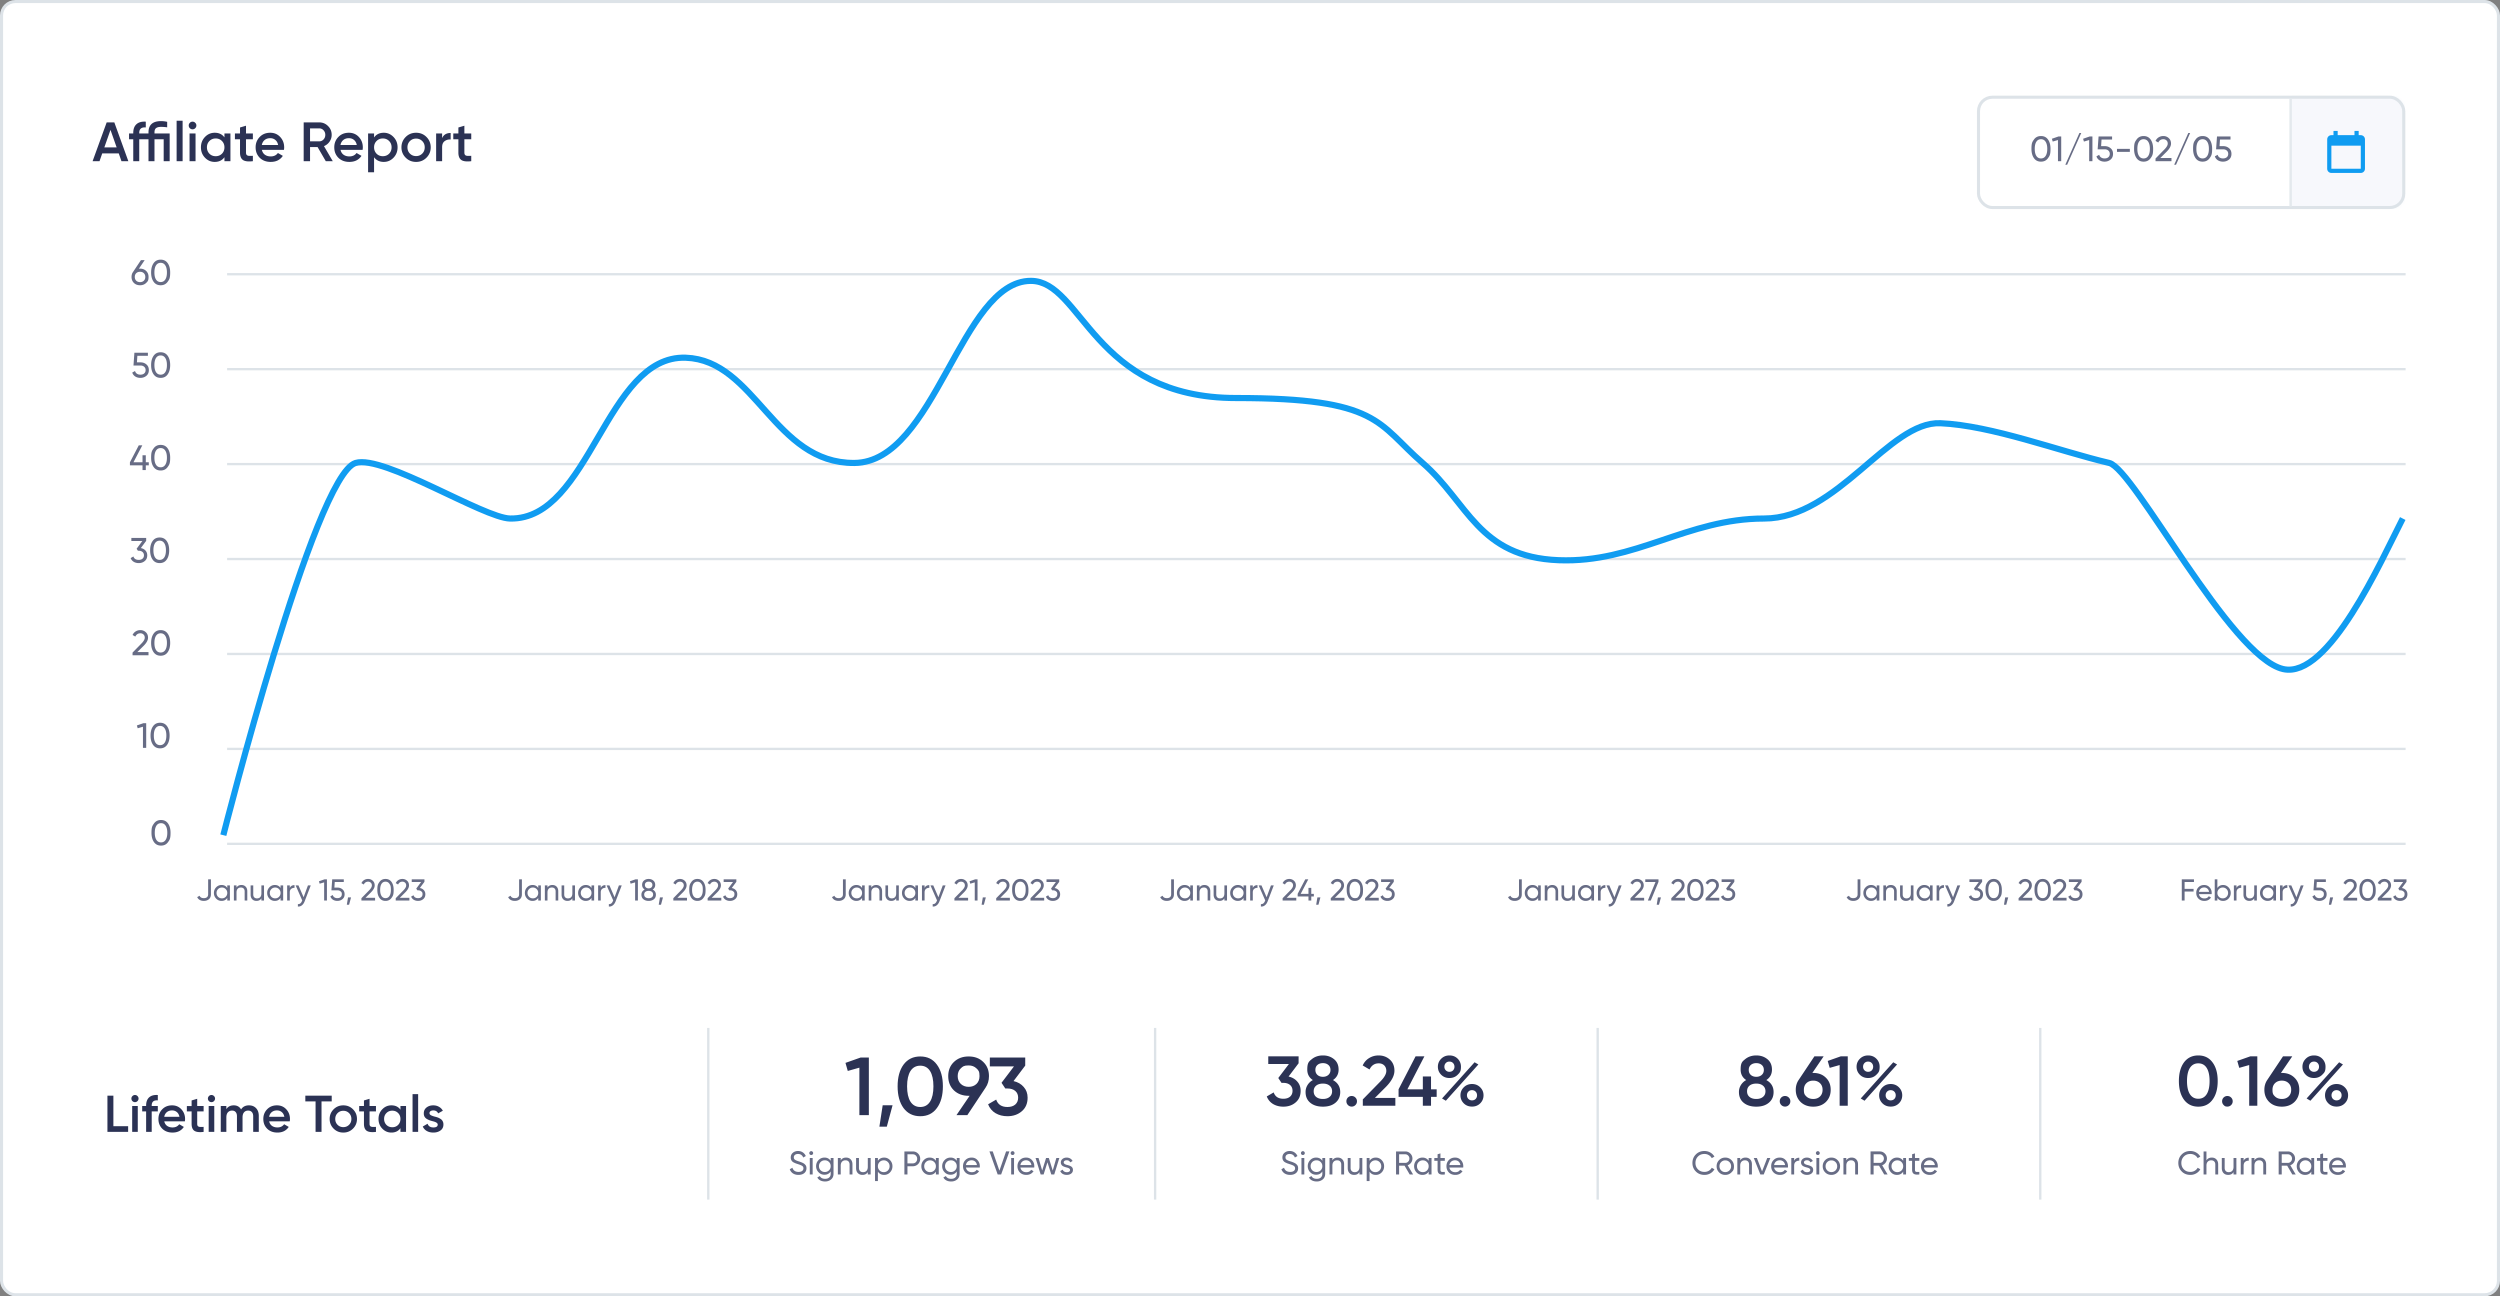 <svg xmlns="http://www.w3.org/2000/svg" width="810" height="420" fill="none"><rect width="100%" height="100%" fill="#808080" stroke="none"/><rect width="809" height="419" x=".5" y=".5" fill="#fff" stroke="#DDE3E8" rx="4.5"/><path fill="#676C85" d="M54.444 272.843q-.8 1.132-2.274 1.132t-2.274-1.132q-.812-1.142-.812-3.017c0-1.875.27-2.255.812-3.017q.8-1.132 2.274-1.132t2.274 1.132q.812 1.142.812 3.017c0 1.875-.27 2.255-.812 3.017m-4.297-3.017q0 1.485.526 2.297t1.497.812q.972 0 1.497-.812.537-.812.538-2.297 0-1.486-.538-2.297-.526-.823-1.497-.823t-1.497.811q-.526.812-.526 2.309m-5.797-34.778 2.103-.731h.914v8h-1.051v-6.857l-1.703.503zm9.788 6.286q-.8 1.132-2.274 1.132t-2.274-1.132q-.812-1.142-.812-3.017t.812-3.017q.8-1.132 2.274-1.132t2.274 1.132q.812 1.143.812 3.017 0 1.875-.812 3.017m-4.297-3.017q0 1.486.526 2.297t1.497.812q.972 0 1.497-.812.537-.811.537-2.297 0-1.485-.537-2.297-.526-.823-1.497-.823t-1.497.811q-.526.812-.526 2.309m-1.728-26.01h-5.166v-.869l2.823-2.88q1.131-1.131 1.131-1.943 0-.662-.41-1.04-.402-.388-1.007-.388-1.131 0-1.645 1.074l-.892-.526q.366-.766 1.029-1.165a2.8 2.8 0 0 1 1.497-.412q1.016 0 1.748.663.744.675.743 1.783 0 1.212-1.428 2.64l-2.046 2.034h3.623zm6.212-.983q-.8 1.132-2.274 1.132t-2.274-1.132q-.812-1.143-.812-3.017 0-1.875.812-3.017.8-1.132 2.274-1.132t2.274 1.132q.812 1.142.812 3.017t-.812 3.017m-4.297-3.017q0 1.485.526 2.297t1.497.812q.972 0 1.497-.812.537-.812.537-2.297t-.537-2.297q-.526-.823-1.497-.823t-1.497.811q-.526.812-.526 2.309m-2.668-33.073-1.737 2.343q.938.171 1.509.8.57.628.571 1.554 0 1.177-.8 1.84-.81.674-1.943.674-.937 0-1.634-.422a2.34 2.34 0 0 1-.994-1.2l.891-.526q.354 1.108 1.737 1.108.755 0 1.212-.388.468-.4.468-1.086t-.468-1.086q-.458-.4-1.212-.4h-.274l-.423-.651 1.852-2.503H42.56v-.994h4.8zm6.642 6.08q-.8 1.131-2.274 1.131t-2.274-1.131q-.812-1.143-.812-3.017 0-1.875.812-3.017.8-1.132 2.274-1.132t2.274 1.132q.812 1.142.812 3.017t-.812 3.017m-4.297-3.017q0 1.485.526 2.297.526.811 1.497.811t1.497-.811q.537-.812.537-2.297T53.225 176q-.526-.823-1.497-.823t-1.497.811q-.526.812-.526 2.309m-2.466-28.518h.971v.994h-.971v1.52h-1.063v-1.52h-4.08v-.994l2.868-5.486h1.143l-2.868 5.486h2.937v-2.263h1.063zm7.086 1.531q-.8 1.132-2.274 1.132t-2.274-1.132q-.812-1.142-.812-3.017c0-1.875.27-2.255.812-3.017q.8-1.132 2.274-1.132t2.274 1.132q.812 1.142.812 3.017c0 1.875-.27 2.255-.812 3.017m-4.297-3.017q0 1.485.526 2.297t1.497.812q.972 0 1.497-.812.537-.812.537-2.297t-.537-2.297q-.526-.823-1.497-.823t-1.497.811q-.526.812-.526 2.309m-5.661-30.89h1.165q1.132 0 1.909.674.789.675.788 1.84 0 1.177-.8 1.84-.81.675-1.943.674-.937 0-1.657-.445a2.37 2.37 0 0 1-.983-1.269l.903-.514q.16.571.617.88.458.309 1.12.308.767 0 1.223-.388.47-.4.469-1.086 0-.685-.469-1.086-.456-.4-1.2-.4h-2.263l.298-4.148h4.377v.994h-3.417zm9.958 3.897q-.8 1.131-2.274 1.131t-2.274-1.131q-.812-1.143-.812-3.017 0-1.875.812-3.017.8-1.132 2.274-1.132t2.274 1.132q.812 1.142.812 3.017t-.812 3.017m-4.297-3.017q0 1.485.526 2.297.526.811 1.497.811t1.497-.811q.537-.812.537-2.297t-.537-2.297q-.526-.823-1.497-.823t-1.497.811-.526 2.309m-4.652-31.245q1.2 0 1.977.755.777.743.777 1.931c0 1.188-.259 1.44-.777 1.943q-.777.754-1.977.754-1.223 0-1.989-.754t-.766-1.943q0-.937.48-1.6l2.572-3.851h1.211l-1.886 2.788q.344-.023.378-.023m0 1.017q-.765 0-1.235.458-.468.456-.468 1.211 0 .754.468 1.223.48.457 1.235.457.754 0 1.223-.457.48-.468.48-1.223t-.48-1.211q-.469-.458-1.223-.458m8.949 3.235q-.8 1.131-2.274 1.131t-2.274-1.131q-.812-1.143-.812-3.017 0-1.875.812-3.017.8-1.132 2.274-1.132t2.274 1.132q.812 1.142.812 3.017c0 1.875-.27 2.255-.812 3.017m-4.297-3.017q0 1.485.526 2.297.526.81 1.497.811.972 0 1.497-.811.537-.812.537-2.297t-.537-2.297q-.526-.824-1.497-.823-.972 0-1.497.811t-.526 2.309m16.01 203.619q-.755 0-1.322-.313a1.96 1.96 0 0 1-.823-.911l.773-.451q.315.784 1.372.784.666 0 1.029-.314.372-.322.372-.93v-4.849h.901v4.849q0 1.027-.656 1.587-.657.548-1.646.548m7.599-4.183v-.842h.852v4.898h-.852v-.843q-.627.97-1.851.97a2.34 2.34 0 0 1-1.754-.744q-.725-.755-.725-1.832 0-1.068.725-1.822a2.34 2.34 0 0 1 1.754-.755q1.224 0 1.851.97m-1.744 3.36q.745 0 1.245-.499.5-.519.5-1.254 0-.744-.5-1.244a1.67 1.67 0 0 0-1.245-.51q-.734 0-1.234.51-.5.5-.5 1.244 0 .735.5 1.254.5.5 1.234.499m6.327-4.33q.862 0 1.381.549.52.539.52 1.469v3.008h-.853v-2.959q0-.587-.323-.92-.324-.333-.892-.333-.656 0-1.038.411-.382.401-.382 1.205v2.596h-.852v-4.898h.852v.705q.51-.833 1.587-.833m6.47 2.724v-2.596h.852v4.898h-.852v-.705q-.51.832-1.587.832-.862 0-1.381-.539-.52-.548-.52-1.479v-3.007h.853v2.958q0 .588.323.921t.891.333q.657 0 1.039-.401.382-.413.382-1.215m6.205-1.754v-.842h.852v4.898h-.852v-.843q-.627.97-1.851.97a2.34 2.34 0 0 1-1.754-.744q-.725-.755-.725-1.832 0-1.068.725-1.822a2.34 2.34 0 0 1 1.754-.755q1.224 0 1.851.97m-1.744 3.36q.745 0 1.245-.499.5-.519.5-1.254 0-.744-.5-1.244a1.67 1.67 0 0 0-1.245-.51q-.734 0-1.234.51-.5.5-.5 1.244 0 .735.5 1.254.5.5 1.234.499m4.739-4.202v.823q.422-.911 1.53-.911v.891q-.628-.029-1.079.333t-.45 1.166v2.596h-.852v-4.898h.852Zm4.476 3.84 1.411-3.84h.911l-1.998 5.202q-.324.833-.892 1.263-.558.441-1.283.392v-.793q.901.068 1.322-1l.089-.186-2.136-4.878h.911zm4.973-5.172 1.803-.627h.784v6.857h-.902v-5.878l-1.459.431zm5.001 2.047h.999q.97 0 1.636.578.676.578.676 1.577 0 1.009-.686 1.577-.696.578-1.665.578-.804 0-1.421-.382a2.03 2.03 0 0 1-.842-1.087l.774-.441q.137.49.529.754.391.265.96.265.656 0 1.048-.333.402-.343.402-.931c0-.588-.134-.702-.402-.931q-.391-.342-1.029-.342h-1.939l.254-3.556h3.752v.852h-2.929zm4.422 3.174h.98l-.637 2.38h-.735zm8.767 1.009h-4.428v-.745l2.42-2.468q.97-.97.97-1.666 0-.567-.353-.891a1.2 1.2 0 0 0-.862-.333q-.97 0-1.411.921l-.764-.451q.314-.655.882-.999a2.4 2.4 0 0 1 1.283-.353q.872 0 1.499.568.636.578.637 1.529 0 1.038-1.225 2.263l-1.753 1.743h3.105zm5.325-.843q-.685.97-1.95.97-1.263 0-1.949-.97-.696-.98-.696-2.586c0-1.606.232-1.933.696-2.586q.686-.97 1.949-.97 1.264 0 1.95.97.696.98.695 2.586c-.001 1.606-.231 1.933-.695 2.586m-3.683-2.586q0 1.274.45 1.969.451.696 1.283.696.833 0 1.284-.696.46-.695.46-1.969c0-1.274-.153-1.505-.46-1.969q-.45-.705-1.284-.705-.832 0-1.283.695-.45.696-.45 1.979m9.474 3.429h-4.428v-.745l2.42-2.468q.97-.97.97-1.666 0-.567-.353-.891a1.2 1.2 0 0 0-.862-.333q-.97 0-1.411.921l-.764-.451q.313-.655.882-.999a2.4 2.4 0 0 1 1.283-.353q.873 0 1.499.568.637.578.637 1.529 0 1.038-1.225 2.263l-1.753 1.743h3.105zm4.875-6.054-1.489 2.008q.803.147 1.293.686.489.538.489 1.332 0 1.009-.685 1.577-.696.578-1.666.578-.803 0-1.4-.362a2 2 0 0 1-.853-1.029l.764-.45q.304.95 1.489.95.647 0 1.039-.333.4-.343.401-.931c.001-.588-.134-.702-.401-.931q-.392-.342-1.039-.342h-.235l-.362-.559 1.587-2.145h-3.047v-.852h4.115zm29.271 6.181q-.754 0-1.323-.313a1.96 1.96 0 0 1-.822-.911l.773-.451q.314.784 1.372.784.666 0 1.028-.314.373-.322.373-.93v-4.849h.901v4.849q0 1.027-.656 1.587-.657.548-1.646.548m7.599-4.183v-.842h.852v4.898h-.852v-.843q-.627.97-1.851.97a2.34 2.34 0 0 1-1.754-.744q-.725-.755-.725-1.832 0-1.068.725-1.822a2.34 2.34 0 0 1 1.754-.755q1.224 0 1.851.97m-1.744 3.36q.745 0 1.244-.499.5-.519.5-1.254 0-.744-.5-1.244a1.67 1.67 0 0 0-1.244-.51q-.734 0-1.234.51-.5.5-.5 1.244 0 .735.5 1.254.5.5 1.234.499m6.327-4.33q.861 0 1.381.549.519.539.519 1.469v3.008h-.852v-2.959q0-.587-.323-.92-.324-.333-.892-.333-.656 0-1.038.411-.382.401-.382 1.205v2.596h-.852v-4.898h.852v.705q.508-.833 1.587-.833m6.47 2.724v-2.596h.852v4.898h-.852v-.705q-.51.832-1.587.832-.862 0-1.382-.539-.519-.548-.519-1.479v-3.007h.852v2.958q0 .588.324.921.322.333.891.333.657 0 1.039-.401.381-.413.382-1.215m6.205-1.754v-.842h.852v4.898h-.852v-.843q-.627.97-1.851.97a2.34 2.34 0 0 1-1.754-.744q-.725-.755-.725-1.832 0-1.068.725-1.822a2.34 2.34 0 0 1 1.754-.755q1.224 0 1.851.97m-1.744 3.36q.745 0 1.244-.499.5-.519.5-1.254 0-.744-.5-1.244a1.67 1.67 0 0 0-1.244-.51q-.734 0-1.234.51-.5.5-.5 1.244 0 .735.5 1.254.5.5 1.234.499m4.74-4.202v.823q.421-.911 1.528-.911v.891a1.55 1.55 0 0 0-1.078.333q-.45.362-.45 1.166v2.596h-.852v-4.898zm4.475 3.84 1.411-3.84h.911l-1.998 5.202q-.324.833-.892 1.263-.558.441-1.283.392v-.793q.901.068 1.322-1l.088-.186-2.135-4.878h.911zm4.973-5.172 1.803-.627h.783v6.857h-.901v-5.878l-1.459.431zm7.352 2.684q1.068.548 1.068 1.665 0 .94-.657 1.479-.666.53-1.695.529-1.028 0-1.684-.529-.657-.538-.657-1.479 0-1.117 1.068-1.665-.843-.53-.843-1.499 0-.931.618-1.43.627-.51 1.498-.51.892 0 1.499.51.627.499.627 1.43 0 .97-.842 1.499m-1.284-2.567q-.539 0-.881.284-.333.284-.333.803 0 .51.343.804t.871.294q.53 0 .872-.294.343-.294.343-.804 0-.519-.333-.803t-.882-.284m0 5.368q.667 0 1.058-.313.392-.313.392-.882 0-.558-.392-.872-.391-.313-1.058-.313-.656 0-1.048.313-.392.314-.392.872 0 .569.392.882t1.048.313m3.661-.264h.98l-.637 2.38h-.735zm8.767 1.009h-4.428v-.745l2.42-2.468q.97-.97.97-1.666 0-.567-.353-.891a1.2 1.2 0 0 0-.862-.333q-.97 0-1.411.921l-.764-.451q.313-.655.882-.999a2.4 2.4 0 0 1 1.283-.353q.872 0 1.499.568.637.578.637 1.529 0 1.038-1.225 2.263l-1.753 1.743h3.105zm5.325-.843q-.685.97-1.95.97-1.263 0-1.949-.97-.695-.98-.695-2.586c0-1.606.231-1.933.695-2.586q.686-.97 1.949-.97 1.264 0 1.95.97.696.98.695 2.586c-.001 1.606-.231 1.933-.695 2.586m-3.683-2.586q0 1.274.45 1.969.451.696 1.283.696.833 0 1.284-.696.46-.695.46-1.969c0-1.274-.153-1.505-.46-1.969q-.45-.705-1.284-.705-.832 0-1.283.695-.45.696-.45 1.979m9.474 3.429h-4.428v-.745l2.42-2.468q.97-.97.97-1.666 0-.567-.353-.891a1.2 1.2 0 0 0-.862-.333q-.97 0-1.41.921l-.765-.451q.313-.655.882-.999a2.4 2.4 0 0 1 1.283-.353q.872 0 1.499.568.637.578.637 1.529 0 1.038-1.225 2.263l-1.753 1.743h3.105zm4.875-6.054-1.489 2.008q.802.147 1.293.686.489.538.489 1.332 0 1.009-.685 1.577-.696.578-1.666.578-.803 0-1.4-.362a2 2 0 0 1-.853-1.029l.764-.45q.304.95 1.489.95.647 0 1.039-.333.401-.343.401-.931c0-.588-.133-.702-.401-.931q-.392-.342-1.039-.342h-.235l-.362-.559 1.587-2.145h-3.047v-.852h4.115zm33.136 6.181q-.755 0-1.323-.313a1.96 1.96 0 0 1-.823-.911l.774-.451q.313.784 1.372.784.666 0 1.028-.314.373-.322.373-.93v-4.849h.901v4.849q0 1.027-.656 1.587-.657.548-1.646.548m7.599-4.183v-.842h.852v4.898h-.852v-.843q-.627.97-1.852.97a2.34 2.34 0 0 1-1.753-.744q-.725-.755-.725-1.832 0-1.068.725-1.822a2.34 2.34 0 0 1 1.753-.755q1.225 0 1.852.97m-1.744 3.36q.745 0 1.244-.499.5-.519.5-1.254 0-.744-.5-1.244a1.67 1.67 0 0 0-1.244-.51q-.735 0-1.234.51-.5.5-.5 1.244 0 .735.5 1.254.5.5 1.234.499m6.327-4.33q.862 0 1.381.549.519.539.519 1.469v3.008h-.852v-2.959q0-.587-.323-.92-.324-.333-.892-.333-.656 0-1.038.411-.382.401-.382 1.205v2.596h-.853v-4.898h.853v.705q.508-.833 1.587-.833m6.47 2.724v-2.596h.852v4.898h-.852v-.705q-.51.832-1.587.832-.863 0-1.382-.539-.519-.548-.519-1.479v-3.007h.852v2.958q0 .588.324.921.322.333.891.333.657 0 1.039-.401.382-.413.382-1.215m6.205-1.754v-.842h.852v4.898h-.852v-.843q-.627.97-1.852.97a2.34 2.34 0 0 1-1.753-.744q-.725-.755-.725-1.832 0-1.068.725-1.822a2.34 2.34 0 0 1 1.753-.755q1.225 0 1.852.97m-1.744 3.36q.745 0 1.244-.499.5-.519.5-1.254 0-.744-.5-1.244a1.67 1.67 0 0 0-1.244-.51q-.735 0-1.234.51-.5.5-.5 1.244 0 .735.5 1.254.5.5 1.234.499m4.74-4.202v.823q.421-.911 1.528-.911v.891a1.55 1.55 0 0 0-1.078.333q-.45.362-.45 1.166v2.596h-.853v-4.898zm4.475 3.84 1.411-3.84h.911l-1.998 5.202q-.324.833-.892 1.263-.558.441-1.283.392v-.793q.901.068 1.322-1l.088-.186-2.135-4.878h.911zm9.617 1.058h-4.428v-.745l2.419-2.468q.97-.97.97-1.666 0-.567-.352-.891a1.2 1.2 0 0 0-.863-.333q-.969 0-1.41.921l-.764-.451q.314-.655.881-.999a2.4 2.4 0 0 1 1.284-.353q.871 0 1.498.568.637.578.637 1.529 0 1.038-1.224 2.263l-1.754 1.743h3.106zm.474-6.23 1.803-.627h.783v6.857h-.901v-5.878l-1.459.431zm4.295 5.221h.98l-.637 2.38h-.734zm8.767 1.009h-4.428v-.745l2.42-2.468q.97-.97.97-1.666 0-.567-.353-.891a1.2 1.2 0 0 0-.862-.333q-.97 0-1.411.921l-.764-.451q.313-.655.882-.999a2.4 2.4 0 0 1 1.283-.353q.873 0 1.499.568.637.578.637 1.529 0 1.038-1.225 2.263l-1.753 1.743h3.105zm5.325-.843q-.686.97-1.949.97-1.264 0-1.95-.97-.695-.98-.695-2.586c0-1.606.232-1.933.695-2.586q.685-.97 1.95-.97 1.263 0 1.949.97.696.98.696 2.586c0 1.606-.232 1.933-.696 2.586m-3.683-2.586q0 1.274.45 1.969.452.696 1.284.696c.832 0 .983-.232 1.283-.696q.46-.695.46-1.969c0-1.274-.153-1.505-.46-1.969q-.45-.705-1.283-.705-.832 0-1.284.695-.45.696-.45 1.979m9.474 3.429h-4.427v-.745l2.419-2.468q.97-.97.97-1.666 0-.567-.353-.891a1.2 1.2 0 0 0-.862-.333q-.969 0-1.41.921l-.764-.451q.314-.655.881-.999a2.4 2.4 0 0 1 1.284-.353q.871 0 1.498.568.637.578.637 1.529 0 1.038-1.224 2.263l-1.754 1.743h3.105zm4.875-6.054-1.489 2.008q.803.147 1.293.686.49.538.49 1.332 0 1.009-.686 1.577-.696.578-1.665.578-.804 0-1.401-.362a2 2 0 0 1-.852-1.029l.764-.45q.303.95 1.489.95.646 0 1.038-.333.402-.343.402-.931c0-.588-.134-.702-.402-.931q-.392-.342-1.038-.342h-.235l-.363-.559 1.587-2.145h-3.047v-.852h4.115zm34.864 6.181q-.754 0-1.322-.313a1.96 1.96 0 0 1-.823-.911l.774-.451q.313.784 1.371.784.666 0 1.029-.314.372-.322.372-.93v-4.849h.901v4.849q0 1.027-.656 1.587-.656.548-1.646.548m7.6-4.183v-.842h.852v4.898h-.852v-.843q-.627.97-1.852.97a2.34 2.34 0 0 1-1.753-.744q-.726-.755-.725-1.832 0-1.068.725-1.822a2.34 2.34 0 0 1 1.753-.755q1.224 0 1.852.97m-1.744 3.36q.744 0 1.244-.499.5-.519.5-1.254 0-.744-.5-1.244a1.67 1.67 0 0 0-1.244-.51q-.735 0-1.234.51-.5.5-.5 1.244 0 .735.5 1.254.5.5 1.234.499m6.326-4.33q.862 0 1.382.549.519.539.519 1.469v3.008h-.853v-2.959q0-.587-.323-.92-.322-.333-.891-.333-.657 0-1.039.411-.381.401-.382 1.205v2.596h-.852v-4.898h.852v.705q.51-.833 1.587-.833m6.47 2.724v-2.596h.852v4.898h-.852v-.705q-.509.832-1.587.832-.862 0-1.381-.539-.519-.548-.519-1.479v-3.007h.852v2.958q0 .588.323.921.324.333.892.333.656 0 1.038-.401.382-.413.382-1.215m6.206-1.754v-.842h.852v4.898h-.852v-.843q-.628.97-1.852.97a2.34 2.34 0 0 1-1.753-.744q-.726-.755-.725-1.832 0-1.068.725-1.822a2.34 2.34 0 0 1 1.753-.755q1.225 0 1.852.97m-1.744 3.36q.744 0 1.244-.499.5-.519.5-1.254 0-.744-.5-1.244a1.67 1.67 0 0 0-1.244-.51q-.735 0-1.234.51-.5.5-.5 1.244 0 .735.5 1.254.5.5 1.234.499m4.739-4.202v.823q.422-.911 1.528-.911v.891q-.626-.029-1.077.333t-.451 1.166v2.596h-.852v-4.898zm4.476 3.84 1.41-3.84h.912l-1.999 5.202q-.323.833-.891 1.263-.559.441-1.284.392v-.793q.901.068 1.323-1l.088-.186-2.136-4.878h.911zm9.616 1.058h-4.428v-.745l2.42-2.468q.97-.97.97-1.666 0-.567-.353-.891a1.2 1.2 0 0 0-.862-.333q-.97 0-1.411.921l-.764-.451q.313-.655.882-.999a2.4 2.4 0 0 1 1.283-.353q.872 0 1.499.568.637.578.637 1.529 0 1.038-1.225 2.263l-1.753 1.743h3.105zm4.857-2.155h.832v.852h-.832v1.303h-.911v-1.303h-3.498v-.852l2.459-4.702h.98l-2.459 4.702h2.518v-1.94h.911zm1.979 1.146h.98l-.637 2.38h-.735zm8.767 1.009h-4.428v-.745l2.42-2.468q.97-.97.97-1.666 0-.567-.353-.891a1.2 1.2 0 0 0-.862-.333q-.97 0-1.411.921l-.764-.451q.313-.655.882-.999a2.4 2.4 0 0 1 1.283-.353q.872 0 1.499.568.637.578.637 1.529 0 1.038-1.225 2.263l-1.753 1.743h3.105zm5.325-.843q-.686.97-1.949.97-1.265 0-1.95-.97-.695-.98-.695-2.586c0-1.606.232-1.933.695-2.586q.686-.97 1.95-.97t1.949.97q.696.98.696 2.586c0 1.606-.232 1.933-.696 2.586m-3.683-2.586q0 1.274.45 1.969.451.696 1.284.696c.833 0 .983-.232 1.283-.696q.46-.695.46-1.969c0-1.274-.153-1.505-.46-1.969q-.45-.705-1.283-.705t-1.284.695q-.45.696-.45 1.979m9.474 3.429h-4.427v-.745l2.419-2.468q.97-.97.97-1.666 0-.567-.353-.891a1.2 1.2 0 0 0-.862-.333q-.969 0-1.41.921l-.764-.451a2.3 2.3 0 0 1 .881-.999 2.4 2.4 0 0 1 1.284-.353q.871 0 1.498.568.637.578.637 1.529 0 1.038-1.224 2.263l-1.754 1.743h3.105zm4.875-6.054-1.489 2.008q.803.147 1.293.686.49.538.49 1.332 0 1.009-.686 1.577-.696.578-1.665.578-.804 0-1.401-.362a2 2 0 0 1-.853-1.029l.765-.45q.303.95 1.489.95.647 0 1.038-.333.402-.343.402-.931c0-.588-.134-.702-.402-.931q-.392-.342-1.038-.342h-.236l-.362-.559 1.587-2.145h-3.047v-.852h4.115zm39.166 6.181q-.755 0-1.322-.313a1.95 1.95 0 0 1-.823-.911l.774-.451q.313.784 1.371.784.666 0 1.029-.314.372-.322.372-.93v-4.849h.901v4.849q0 1.027-.656 1.587-.656.548-1.646.548m7.599-4.183v-.842h.852v4.898h-.852v-.843q-.627.97-1.851.97a2.34 2.34 0 0 1-1.754-.744q-.725-.755-.725-1.832 0-1.068.725-1.822.726-.755 1.754-.755 1.224 0 1.851.97m-1.743 3.36q.744 0 1.244-.499.5-.519.499-1.254 0-.744-.499-1.244a1.67 1.67 0 0 0-1.244-.51q-.735 0-1.235.51-.5.5-.499 1.244 0 .735.499 1.254.5.5 1.235.499m6.326-4.33q.862 0 1.381.549.519.539.519 1.469v3.008h-.852v-2.959q0-.587-.323-.92-.324-.333-.892-.333-.656 0-1.038.411-.382.401-.382 1.205v2.596h-.852v-4.898h.852v.705q.51-.833 1.587-.833m6.47 2.724v-2.596h.852v4.898h-.852v-.705q-.51.832-1.587.832-.862 0-1.381-.539-.52-.548-.52-1.479v-3.007h.853v2.958q0 .588.323.921t.891.333q.657 0 1.039-.401.381-.413.382-1.215m6.205-1.754v-.842h.852v4.898h-.852v-.843q-.627.97-1.851.97a2.34 2.34 0 0 1-1.754-.744q-.725-.755-.725-1.832 0-1.068.725-1.822.726-.755 1.754-.755 1.224 0 1.851.97m-1.743 3.36q.744 0 1.244-.499.5-.519.499-1.254 0-.744-.499-1.244a1.67 1.67 0 0 0-1.244-.51q-.735 0-1.235.51-.5.5-.499 1.244 0 .735.499 1.254.5.5 1.235.499m4.739-4.202v.823q.421-.911 1.528-.911v.891q-.627-.029-1.077.333-.451.362-.451 1.166v2.596h-.852v-4.898zm4.476 3.84 1.41-3.84h.911l-1.998 5.202q-.324.833-.892 1.263-.558.441-1.283.392v-.793q.902.068 1.323-1l.088-.186-2.136-4.878h.911zm9.616 1.058h-4.428v-.745l2.42-2.468q.969-.97.969-1.666 0-.567-.352-.891a1.2 1.2 0 0 0-.862-.333q-.97 0-1.411.921l-.764-.451q.313-.655.882-.999a2.4 2.4 0 0 1 1.283-.353q.872 0 1.499.568.636.578.637 1.529 0 1.038-1.225 2.263l-1.754 1.743h3.106zm.37-5.995v-.862h4.281v.813l-2.498 6.044h-.95l2.478-5.995zm4.093 4.986h.98l-.637 2.38h-.734zm8.767 1.009h-4.427v-.745l2.419-2.468q.97-.97.97-1.666 0-.567-.353-.891a1.2 1.2 0 0 0-.862-.333q-.97 0-1.41.921l-.764-.451q.312-.655.881-.999a2.4 2.4 0 0 1 1.283-.353q.872 0 1.499.568.637.578.637 1.529 0 1.038-1.225 2.263l-1.753 1.743h3.105zm5.325-.843q-.686.97-1.949.97-1.264 0-1.95-.97-.695-.98-.695-2.586c0-1.606.232-1.933.695-2.586q.686-.97 1.95-.97t1.949.97q.696.98.696 2.586c0 1.606-.232 1.933-.696 2.586m-3.683-2.586q0 1.274.451 1.969.45.696 1.283.696t1.283-.696q.46-.695.461-1.969c.001-1.274-.154-1.505-.461-1.969q-.45-.705-1.283-.705t-1.283.695q-.451.696-.451 1.979m9.475 3.429h-4.428v-.745l2.419-2.468q.97-.97.97-1.666 0-.567-.352-.891a1.2 1.2 0 0 0-.862-.333q-.97 0-1.411.921l-.764-.451q.314-.655.881-.999a2.4 2.4 0 0 1 1.284-.353q.872 0 1.499.568.636.578.636 1.529 0 1.038-1.224 2.263l-1.754 1.743h3.106zm4.874-6.054-1.489 2.008q.803.147 1.293.686.49.538.49 1.332 0 1.009-.686 1.577-.696.578-1.665.578-.804 0-1.401-.362a2 2 0 0 1-.852-1.029l.764-.45q.303.95 1.489.95.646 0 1.038-.333.402-.343.402-.931c0-.588-.134-.702-.402-.931q-.392-.342-1.038-.342h-.235l-.363-.559 1.587-2.145h-3.046v-.852h4.114zm38.538 6.181q-.755 0-1.322-.313a1.95 1.95 0 0 1-.823-.911l.774-.451q.313.784 1.371.784.666 0 1.029-.314.372-.322.372-.93v-4.849h.901v4.849q0 1.027-.656 1.587-.657.548-1.646.548m7.599-4.183v-.842h.852v4.898h-.852v-.843q-.627.97-1.851.97a2.34 2.34 0 0 1-1.754-.744q-.725-.755-.725-1.832 0-1.068.725-1.822.726-.755 1.754-.755 1.224 0 1.851.97m-1.743 3.36q.744 0 1.244-.499.5-.519.499-1.254 0-.744-.499-1.244a1.67 1.67 0 0 0-1.244-.51q-.735 0-1.235.51-.5.5-.499 1.244 0 .735.499 1.254.5.5 1.235.499m6.326-4.33q.862 0 1.381.549.519.539.519 1.469v3.008h-.852v-2.959q0-.587-.323-.92-.324-.333-.892-.333-.655 0-1.038.411-.382.401-.382 1.205v2.596h-.852v-4.898h.852v.705q.51-.833 1.587-.833m6.47 2.724v-2.596h.852v4.898h-.852v-.705q-.51.832-1.587.832-.862 0-1.381-.539-.52-.548-.52-1.479v-3.007h.853v2.958q0 .588.323.921t.891.333q.657 0 1.039-.401.381-.413.382-1.215m6.205-1.754v-.842h.852v4.898h-.852v-.843q-.627.97-1.851.97a2.34 2.34 0 0 1-1.754-.744q-.725-.755-.725-1.832 0-1.068.725-1.822a2.34 2.34 0 0 1 1.754-.755q1.224 0 1.851.97m-1.743 3.36q.744 0 1.244-.499.5-.519.499-1.254 0-.744-.499-1.244a1.67 1.67 0 0 0-1.244-.51q-.735 0-1.235.51-.5.5-.499 1.244 0 .735.499 1.254.5.5 1.235.499m4.739-4.202v.823q.421-.911 1.528-.911v.891q-.627-.029-1.077.333-.451.362-.451 1.166v2.596h-.852v-4.898zm4.476 3.84 1.41-3.84h.911l-1.998 5.202q-.324.833-.892 1.263-.558.441-1.283.392v-.793q.902.068 1.323-1l.088-.186-2.136-4.878h.911zm9.42-4.996-1.489 2.008q.802.147 1.293.686.49.538.49 1.332 0 1.009-.686 1.577-.696.578-1.665.578-.804 0-1.401-.362a2 2 0 0 1-.852-1.029l.764-.45q.303.95 1.489.95.647 0 1.038-.333.402-.343.402-.931c0-.588-.134-.702-.402-.931q-.391-.342-1.038-.342h-.235l-.363-.559 1.587-2.145h-3.046v-.852h4.114zm5.693 5.211q-.686.97-1.949.97-1.264 0-1.95-.97-.696-.98-.695-2.586c.001-1.606.231-1.933.695-2.586q.685-.97 1.95-.97 1.263 0 1.949.97.696.98.696 2.586c0 1.606-.232 1.933-.696 2.586m-3.683-2.586q0 1.274.45 1.969t1.284.696q.832 0 1.283-.696.46-.695.46-1.969c0-1.274-.153-1.505-.46-1.969q-.451-.705-1.283-.705-.833 0-1.284.695-.45.696-.45 1.979m5.462 2.42h.98l-.637 2.38h-.735zm8.767 1.009h-4.428v-.745l2.42-2.468q.969-.97.969-1.666 0-.567-.352-.891a1.2 1.2 0 0 0-.862-.333q-.97 0-1.411.921l-.764-.451q.313-.655.882-.999a2.4 2.4 0 0 1 1.283-.353q.872 0 1.499.568.636.578.637 1.529 0 1.038-1.225 2.263l-1.753 1.743h3.105zm5.325-.843q-.685.97-1.95.97-1.263 0-1.949-.97-.696-.98-.696-2.586c0-1.606.232-1.933.696-2.586q.686-.97 1.949-.97 1.264 0 1.95.97.696.98.695 2.586c-.001 1.606-.231 1.933-.695 2.586m-3.684-2.586q0 1.274.451 1.969t1.283.696q.832 0 1.284-.696.46-.695.46-1.969c0-1.274-.153-1.505-.46-1.969q-.452-.705-1.284-.705c-.832 0-.982.232-1.283.695q-.45.696-.451 1.979m9.475 3.429h-4.428v-.745l2.42-2.468q.97-.97.97-1.666 0-.567-.353-.891a1.2 1.2 0 0 0-.862-.333q-.97 0-1.411.921l-.764-.451q.313-.655.882-.999a2.4 2.4 0 0 1 1.283-.353q.872 0 1.499.568.637.578.637 1.529 0 1.038-1.225 2.263l-1.753 1.743h3.105zm4.874-6.054-1.489 2.008q.804.147 1.294.686.489.538.489 1.332 0 1.009-.685 1.577-.696.578-1.666.578-.802 0-1.401-.362a2 2 0 0 1-.852-1.029l.764-.45q.304.95 1.489.95.646 0 1.039-.333.4-.343.401-.931c.001-.588-.134-.702-.401-.931q-.393-.342-1.039-.342h-.235l-.362-.559 1.587-2.145h-3.047v-.852h4.114zm36.411-.803v.862h-3.036v2.223h2.909v.862h-2.909v2.91h-.912v-6.857zm5.718 4.8h-4.105q.127.646.598 1.019.47.362 1.175.362.97 0 1.411-.715l.725.411q-.726 1.107-2.155 1.107-1.157 0-1.901-.725-.725-.744-.725-1.851 0-1.118.715-1.842.715-.735 1.852-.735 1.077 0 1.753.765.686.744.686 1.822 0 .186-.029.382m-2.41-2.165q-.677 0-1.137.382-.45.382-.558 1.038h3.272q-.108-.675-.539-1.048a1.53 1.53 0 0 0-1.038-.372m6.122-.804q1.03 0 1.754.755.725.754.725 1.822 0 1.077-.725 1.832a2.34 2.34 0 0 1-1.754.744q-1.214 0-1.851-.97v.843h-.852v-6.857h.852v2.801q.637-.97 1.851-.97m-.107 4.33q.734 0 1.234-.499.5-.519.5-1.254 0-.744-.5-1.244a1.66 1.66 0 0 0-1.234-.51q-.745 0-1.244.51-.5.5-.5 1.244 0 .735.5 1.254.499.5 1.244.499m4.455-4.202v.823q.421-.911 1.528-.911v.891q-.627-.029-1.077.333-.451.362-.451 1.166v2.596h-.852v-4.898zm5.742 2.596v-2.596h.852v4.898h-.852v-.705q-.51.832-1.587.832-.862 0-1.381-.539-.52-.548-.52-1.479v-3.007h.853v2.958q0 .588.323.921t.891.333q.657 0 1.039-.401.382-.413.382-1.215m6.205-1.754v-.842h.852v4.898h-.852v-.843q-.627.97-1.851.97a2.34 2.34 0 0 1-1.754-.744q-.725-.755-.725-1.832 0-1.068.725-1.822a2.34 2.34 0 0 1 1.754-.755q1.224 0 1.851.97m-1.743 3.36q.744 0 1.244-.499.5-.519.499-1.254 0-.744-.499-1.244a1.67 1.67 0 0 0-1.244-.51q-.735 0-1.235.51-.5.5-.499 1.244 0 .735.499 1.254.5.5 1.235.499m4.739-4.202v.823q.421-.911 1.528-.911v.891q-.627-.029-1.077.333-.451.362-.451 1.166v2.596h-.852v-4.898zm4.475 3.84 1.411-3.84h.911l-1.998 5.202q-.324.833-.892 1.263-.558.441-1.283.392v-.793q.902.068 1.322-1l.089-.186-2.136-4.878h.911zm6.482-3.125h.999q.97 0 1.636.578.676.578.676 1.577 0 1.009-.686 1.577-.695.578-1.665.578-.803 0-1.42-.382a2.03 2.03 0 0 1-.843-1.087l.774-.441q.137.49.529.754.392.265.96.265.657 0 1.048-.333.402-.343.402-.931c0-.588-.134-.702-.402-.931q-.392-.342-1.028-.342h-1.94l.255-3.556h3.752v.852h-2.929zm4.422 3.174h.98l-.637 2.38h-.735zm8.767 1.009h-4.428v-.745l2.42-2.468q.97-.97.97-1.666 0-.567-.353-.891a1.2 1.2 0 0 0-.862-.333q-.97 0-1.411.921l-.764-.451q.313-.655.882-.999a2.4 2.4 0 0 1 1.283-.353q.873 0 1.499.568.637.578.637 1.529 0 1.038-1.225 2.263l-1.753 1.743h3.105zm5.325-.843q-.686.97-1.949.97-1.264 0-1.95-.97-.695-.98-.695-2.586c0-1.606.232-1.933.695-2.586q.686-.97 1.95-.97t1.949.97q.696.98.696 2.586c0 1.606-.232 1.933-.696 2.586m-3.683-2.586q0 1.274.45 1.969.452.696 1.284.696c.832 0 .983-.232 1.283-.696q.46-.695.46-1.969c0-1.274-.153-1.505-.46-1.969q-.45-.705-1.283-.705-.832 0-1.284.695-.45.696-.45 1.979m9.475 3.429h-4.428v-.745l2.419-2.468q.97-.97.97-1.666 0-.567-.353-.891a1.2 1.2 0 0 0-.862-.333q-.969 0-1.41.921l-.764-.451q.314-.655.881-.999a2.4 2.4 0 0 1 1.284-.353q.871 0 1.498.568.637.578.637 1.529 0 1.038-1.224 2.263l-1.754 1.743h3.106zm4.874-6.054-1.489 2.008q.803.147 1.293.686.49.538.49 1.332 0 1.009-.686 1.577-.696.578-1.665.578-.804 0-1.401-.362a2 2 0 0 1-.852-1.029l.764-.45q.303.95 1.489.95.647 0 1.038-.333.402-.343.402-.931c0-.588-.134-.702-.402-.931q-.391-.342-1.038-.342h-.236l-.362-.559 1.587-2.145h-3.047v-.852h4.115z"/><path fill="#DDE3E8" d="M73.58 273.033h705.841v.75H73.58zm0-30.758h705.841v.75H73.58zm0-30.76h705.841v.75H73.58zm0-30.758h705.841v.75H73.58zm0-30.758h705.841v.75H73.58zm0-30.762h705.841v.75H73.58zm0-30.757h705.841v.75H73.58z"/><path stroke="#109CF1" stroke-width="2" d="M72.357 270.597s29.548-116.593 42.858-120.598c9.078-2.733 41.503 17.859 50.07 18.005 25.912.441 30.972-52.993 56.871-52.104 22.656.778 28.572 34.333 54.695 34.099s34.441-58.997 57.144-58.997c16.696 0 20.001 37.96 66.532 37.96 46.532 0 45.701 8.283 60.409 21.037 14.709 12.753 17.961 30.495 44.083 31.509 24.899.966 41.611-13.504 66.532-13.504 23.851 0 40.448-31.607 57.144-30.879s38.396 9.041 54.695 12.874c8.033 1.888 39.227 62.806 56.321 66.769 14.802 3.431 31.844-35.26 38.783-48.764"/><path fill="#2B3254" d="M41.584 52.226h-2.227l-.88-2.533h-5.352l-.88 2.533H30l4.562-12.572h2.478zM35.8 42.079l-1.994 5.675h3.987zm14.254 1.167h4.921v8.98h-1.94v-7.112h-2.98v7.112h-1.94v-7.112h-3v7.112h-1.939v-7.112h-1.365v-1.868h1.365v-.18q0-1.867 1.042-2.82 1.041-.951 3.017-.826v1.868q-2.12-.18-2.12 1.778v.18h3v-.36q0-3.645 4.059-3.645.988 0 1.993.233v1.778a14 14 0 0 0-1.993-.143q-1.096 0-1.617.413-.503.395-.503 1.365zm9.112 8.98h-1.94v-13.11h1.94zM63.25 41.54q-.359.36-.862.359-.502 0-.88-.36a1.24 1.24 0 0 1-.359-.88q0-.502.36-.861.358-.378.88-.378.52 0 .88.378.358.359.358.862 0 .502-.377.88m.108 10.686h-1.94v-8.98h1.94zm9.364-7.705v-1.275h1.94v8.98h-1.94v-1.293q-1.095 1.526-3.143 1.526-1.85 0-3.16-1.365-1.312-1.365-1.312-3.358 0-1.995 1.311-3.359t3.161-1.364q2.048 0 3.143 1.508m-4.867 5.28q.808.808 2.03.808 1.22 0 2.029-.808.808-.826.808-2.065 0-1.24-.808-2.048-.808-.825-2.03-.826-1.22 0-2.029.826-.808.81-.808 2.048 0 1.22.808 2.065m14.078-6.555v1.868h-2.227v4.31q0 .556.252.808.251.234.736.27.502.018 1.24-.018v1.742q-2.227.27-3.197-.377-.97-.665-.97-2.425v-4.31h-1.652v-1.868h1.652v-1.94l1.94-.574v2.514zm10.066 5.316H84.85q.216 1.005.97 1.562.771.558 1.903.557 1.527 0 2.317-1.113l1.599.934q-1.311 1.957-3.934 1.957-2.172 0-3.538-1.329-1.347-1.348-1.347-3.394 0-1.994 1.33-3.359 1.31-1.364 3.412-1.364 1.957 0 3.232 1.382 1.275 1.383 1.275 3.359 0 .36-.071.808Zm-7.166-1.58h5.28q-.198-1.06-.898-1.635-.683-.575-1.67-.575-1.078 0-1.796.593-.719.593-.916 1.616Zm22.989 5.244h-2.263l-2.658-4.58h-2.443v4.58h-2.065V39.654h5.029q1.688 0 2.855 1.185 1.185 1.15 1.185 2.856 0 1.203-.7 2.209a3.9 3.9 0 0 1-1.796 1.437zm-4.4-10.632h-2.964v4.202h2.964a1.85 1.85 0 0 0 1.4-.61q.576-.61.575-1.491 0-.88-.575-1.49a1.85 1.85 0 0 0-1.4-.611m14.06 6.968h-7.148q.216 1.005.97 1.562.773.558 1.904.557 1.527 0 2.317-1.113l1.598.934q-1.311 1.957-3.933 1.957-2.173 0-3.538-1.329-1.347-1.348-1.347-3.394 0-1.994 1.329-3.359 1.31-1.364 3.412-1.364 1.958 0 3.233 1.382 1.275 1.383 1.275 3.359 0 .36-.072.808m-7.166-1.58h5.281q-.198-1.06-.898-1.635-.683-.575-1.671-.575-1.077 0-1.796.593-.718.593-.916 1.616Zm14.027-3.969q1.832 0 3.161 1.382 1.311 1.365 1.311 3.34 0 1.995-1.311 3.36t-3.161 1.364q-2.029 0-3.143-1.508v4.867h-1.939V43.246h1.939v1.293q1.096-1.527 3.143-1.526m-2.334 6.788q.807.808 2.029.808t2.03-.808q.808-.826.808-2.065 0-1.24-.808-2.048-.809-.825-2.03-.826-1.222 0-2.029.826-.809.81-.809 2.048 0 1.22.809 2.065m16.161 1.293q-1.365 1.365-3.358 1.365t-3.359-1.365q-1.383-1.383-1.383-3.358t1.383-3.359q1.365-1.364 3.359-1.364t3.358 1.364q1.383 1.383 1.383 3.359t-1.383 3.358m-6.16-3.358q0 1.22.808 2.03.808.807 1.994.807t1.993-.808q.808-.807.808-2.03 0-1.22-.808-2.029-.808-.807-1.993-.808-1.186 0-1.994.808-.808.81-.808 2.03m11.237-4.49v1.508q.735-1.67 2.765-1.67v2.102q-1.096-.072-1.939.538-.826.594-.826 1.976v4.526h-1.94v-8.98zm9.437 0v1.868h-2.227v4.31q0 .556.252.808.251.234.736.27.502.018 1.239-.018v1.742q-2.227.27-3.197-.377-.97-.665-.97-2.425v-4.31h-1.652v-1.868h1.652v-1.94l1.94-.574v2.514z"/><mask id="a" width="140" height="37" x="640" y="31" maskUnits="userSpaceOnUse" style="mask-type:alpha"><rect width="137.778" height="35.735" x="641.035" y="31.5" fill="#fff" stroke="#DDE3E8" rx="4.5"/></mask><g mask="url(#a)"><path fill="#F7F8FC" d="M742.578 31h36.735v36.735h-36.735z"/></g><rect width="137.778" height="35.735" x="641.035" y="31.5" stroke="#DDE3E8" rx="4.5"/><path fill="#109CF1" d="M764.892 43.79h-.68v-1.361h-1.36v1.36h-5.443v-1.36h-1.36v1.36h-.681c-.755 0-1.353.612-1.353 1.36l-.007 9.525c0 .748.605 1.36 1.36 1.36h9.524c.749 0 1.361-.612 1.361-1.36V45.15c0-.748-.612-1.36-1.361-1.36m0 10.884h-9.524V47.19h9.524v7.483Z"/><path fill="#676C85" d="M663.553 51.242q-.8 1.132-2.274 1.132-1.475 0-2.274-1.132-.812-1.142-.812-3.017c0-1.875.271-2.255.812-3.017q.8-1.132 2.274-1.132 1.475 0 2.274 1.132.812 1.142.812 3.017c0 1.875-.271 2.255-.812 3.017m-4.297-3.017q0 1.485.526 2.297t1.497.812 1.497-.812q.537-.81.537-2.297 0-1.485-.537-2.297-.525-.823-1.497-.823-.971 0-1.497.811t-.526 2.309m5.559-3.269 2.103-.731h.914v8h-1.052v-6.857l-1.702.503zm9.513-1.874-4.571 10.286h-.594l4.571-10.286zm.598 1.874 2.103-.731h.915v8h-1.052v-6.857l-1.703.503zm5.834 2.389h1.166q1.13 0 1.909.674.788.675.788 1.84 0 1.177-.8 1.84-.811.675-1.943.675-.937 0-1.657-.446a2.37 2.37 0 0 1-.983-1.269l.903-.514q.16.571.617.88t1.12.309q.766 0 1.223-.389.47-.4.469-1.086 0-.686-.469-1.085-.457-.4-1.2-.4h-2.263l.297-4.15h4.378v.995h-3.418zm9.314 1.851h-4.171v-.96h4.171zm6.728 2.046q-.8 1.132-2.274 1.132t-2.275-1.132q-.811-1.142-.811-3.017c0-1.875.27-2.255.811-3.017q.8-1.132 2.275-1.132t2.274 1.132q.811 1.142.811 3.017c0 1.875-.27 2.255-.811 3.017m-4.297-3.017q0 1.485.525 2.297.526.812 1.498.812.97 0 1.497-.812.537-.81.537-2.297 0-1.485-.537-2.297-.527-.823-1.497-.823-.972 0-1.498.811-.525.811-.525 2.309m11.053 4h-5.165v-.869l2.823-2.88q1.131-1.13 1.131-1.943 0-.662-.411-1.04-.4-.388-1.006-.388-1.131 0-1.646 1.074l-.891-.526q.365-.765 1.028-1.165a2.8 2.8 0 0 1 1.497-.412q1.017 0 1.749.663.743.675.743 1.783 0 1.212-1.429 2.64l-2.045 2.035h3.622zm6.05-9.143-4.571 10.286h-.595l4.572-10.286zm6.313 8.16q-.8 1.132-2.275 1.132t-2.274-1.132q-.812-1.142-.812-3.017c0-1.875.271-2.255.812-3.017q.8-1.132 2.274-1.132t2.275 1.132q.811 1.142.811 3.017c0 1.875-.27 2.255-.811 3.017m-4.298-3.017q0 1.485.526 2.297.527.812 1.497.812.972 0 1.497-.812.537-.81.538-2.297 0-1.485-.538-2.297-.525-.823-1.497-.823-.97 0-1.497.811-.525.811-.526 2.309m7.509-.88h1.165q1.132 0 1.909.674.788.675.788 1.84 0 1.177-.8 1.84-.811.675-1.942.675-.938 0-1.658-.446a2.37 2.37 0 0 1-.983-1.269l.903-.514q.16.571.618.88t1.12.309q.765 0 1.222-.389.47-.4.469-1.086 0-.686-.469-1.085-.456-.4-1.2-.4h-2.263l.298-4.15h4.377v.995h-3.417z"/><path fill="#E4E9ED" d="M741.762 31.816h.816v35.103h-.816z"/><path fill="#DDE3E8" d="M373.877 333.047h.763v55.624h-.763zm-144.773 0h.763v55.624h-.763zm288.166 0h.763v55.624h-.763zm143.394 0h.763v55.624h-.763z"/><path fill="#2B3254" d="m273.934 344.373 4.907-1.733h2.667v18.668h-3.067V345.92l-3.761 1.067zm12.056 13.735h3.2l-1.867 6.934h-2.4zm17.558.906q-1.92 2.641-5.387 2.641-3.44 0-5.414-2.641-1.92-2.64-1.92-7.04t1.92-7.041q1.974-2.64 5.414-2.64 3.467 0 5.387 2.64 1.947 2.614 1.947 7.041t-1.947 7.04m-5.387-.346q2.08 0 3.173-1.734 1.094-1.733 1.094-4.96 0-3.228-1.094-4.961-1.093-1.733-3.173-1.733-2.054 0-3.174 1.733-1.093 1.733-1.093 4.961 0 3.227 1.093 4.96 1.12 1.734 3.174 1.734m22.265-10.001q0 2.134-1.12 3.76l-5.894 8.881h-3.52l4.267-6.267h-.32q-2.907 0-4.774-1.76-1.84-1.788-1.84-4.614 0-2.828 1.84-4.587 1.867-1.787 4.774-1.787 2.934 0 4.747 1.787 1.84 1.76 1.84 4.587m-10.134 0q0 1.52.987 2.507 1.013.96 2.56.96t2.534-.934q.986-.96.986-2.533c0-1.573-.329-1.885-.986-2.507q-.987-.96-2.534-.96c-1.547 0-1.885.32-2.56.96q-.987.933-.987 2.507m21.879-3.414-3.787 5.014q2.08.48 3.306 1.92 1.254 1.413 1.254 3.467 0 2.8-1.894 4.4-1.866 1.6-4.64 1.601-2.187 0-3.867-.987-1.68-1.014-2.4-2.88l2.613-1.521q.827 2.401 3.654 2.401 1.6 0 2.534-.8.933-.827.933-2.214 0-1.386-.933-2.187-.934-.8-2.534-.8h-.693l-1.227-1.84 4.027-5.307h-7.814v-2.88h11.468z"/><path fill="#676C85" d="M258.712 380.668q-1.046 0-1.792-.48a2.6 2.6 0 0 1-1.035-1.354l.853-.491q.428 1.355 1.995 1.355.758 0 1.163-.31a1 1 0 0 0 .416-.842q0-.524-.406-.8-.362-.245-1.354-.566l-.715-.235a13 13 0 0 1-.619-.277q-.373-.192-.544-.384-.47-.512-.469-1.248 0-.981.683-1.536.682-.576 1.664-.576.875 0 1.536.437.661.438.992 1.195l-.832.48q-.48-1.152-1.696-1.152-.609 0-.982.299t-.373.81q0 .49.352.747.363.267 1.216.533l.437.139q.363.139.395.149.342.129.747.352.288.16.576.491.373.373.373 1.12 0 .982-.715 1.568-.724.576-1.866.576m4.129-6.443a.6.6 0 0 1-.448-.181.6.6 0 0 1-.181-.437q0-.257.181-.438a.6.6 0 0 1 .448-.192.58.58 0 0 1 .438.192.6.6 0 0 1 .181.438q0 .255-.181.437a.6.6 0 0 1-.438.181m.459 6.305h-.928v-5.334h.928zm5.843-4.417v-.917h.917v5.11q0 1.184-.8 1.835-.81.661-1.92.661-.896 0-1.547-.341a2.2 2.2 0 0 1-.981-.96l.811-.459q.437.896 1.738.896.832 0 1.302-.437.48-.438.48-1.195v-.758q-.704 1.068-2.006 1.067-1.152 0-1.93-.811a2.74 2.74 0 0 1-.79-1.973q0-1.152.79-1.963.778-.81 1.93-.811 1.313 0 2.006 1.056m0 1.718q0-.8-.544-1.344t-1.355-.544q-.81 0-1.355.544a1.83 1.83 0 0 0-.544 1.344q0 .81.544 1.355.545.543 1.355.544.811 0 1.355-.544.544-.545.544-1.355m4.98-2.774q.939 0 1.504.598.565.586.565 1.6v3.275h-.928v-3.222q0-.64-.352-1.003t-.971-.362q-.714 0-1.13.448-.416.437-.416 1.312v2.827h-.929v-5.334h.929v.768q.554-.906 1.728-.907m7.045 2.966v-2.827h.928v5.334h-.928v-.768q-.555.906-1.728.906-.939 0-1.504-.586-.566-.597-.566-1.611v-3.275h.929v3.222q0 .64.352 1.002.351.363.97.363.716 0 1.131-.437.416-.448.416-1.323m5.285-2.966q1.12 0 1.91.822.789.821.789 1.984 0 1.173-.789 1.995-.779.81-1.91.81-1.322 0-2.016-1.056v3.051h-.928v-7.467h.928v.917q.694-1.056 2.016-1.056m-.117 4.715q.8 0 1.344-.544.544-.566.544-1.365 0-.811-.544-1.355a1.8 1.8 0 0 0-1.344-.555q-.81 0-1.355.555-.543.544-.544 1.355 0 .8.544 1.365.545.544 1.355.544m6.687-6.709h2.709q1.024 0 1.718.693.693.693.693 1.707 0 1.013-.693 1.707-.694.693-1.718.693h-1.717v2.667h-.992zm.992 3.872h1.717q.63 0 1.024-.416.405-.438.406-1.056 0-.64-.406-1.056-.405-.416-1.024-.416h-1.717zm9.214-.822v-.917h.928v5.334h-.928v-.918q-.682 1.056-2.016 1.056-1.131 0-1.91-.81-.789-.822-.789-1.995 0-1.163.789-1.984.79-.822 1.91-.822 1.333 0 2.016 1.056m-1.899 3.659q.811 0 1.355-.544.544-.566.544-1.365 0-.811-.544-1.355-.544-.555-1.355-.555-.8 0-1.344.555-.544.544-.544 1.355 0 .8.544 1.365.544.544 1.344.544m8.66-3.659v-.917h.917v5.11q0 1.184-.8 1.835-.81.661-1.92.661-.896 0-1.547-.341a2.22 2.22 0 0 1-.981-.96l.811-.459q.437.896 1.739.896.831 0 1.301-.437.48-.438.48-1.195v-.758q-.704 1.068-2.005 1.067-1.152 0-1.931-.811a2.74 2.74 0 0 1-.79-1.973q0-1.152.79-1.963.779-.81 1.931-.811 1.312 0 2.005 1.056m0 1.718q0-.8-.544-1.344t-1.355-.544q-.81 0-1.355.544a1.83 1.83 0 0 0-.544 1.344q0 .81.544 1.355.545.543 1.355.544.811 0 1.355-.544.544-.545.544-1.355m7.444.459h-4.47q.14.704.651 1.109.512.395 1.28.395 1.056 0 1.536-.779l.79.448q-.79 1.206-2.347 1.205-1.259 0-2.07-.789-.789-.81-.789-2.016 0-1.216.779-2.006.778-.8 2.016-.8 1.173 0 1.909.832.747.811.747 1.985 0 .202-.032.416m-2.624-2.358q-.736 0-1.238.416-.49.416-.608 1.131h3.563q-.118-.736-.586-1.142a1.67 1.67 0 0 0-1.131-.405m9.558 4.598h-1.12l-2.667-7.467h1.067l2.165 6.229 2.155-6.229h1.078zm3.718-6.305a.6.6 0 0 1-.448-.181.6.6 0 0 1-.181-.437q0-.257.181-.438a.6.6 0 0 1 .448-.192.58.58 0 0 1 .438.192.6.6 0 0 1 .181.438q0 .255-.181.437a.6.6 0 0 1-.438.181m.459 6.305h-.928v-5.334h.928zm6.536-2.24h-4.469q.138.704.65 1.109.512.395 1.28.395 1.057 0 1.537-.779l.789.448q-.79 1.206-2.347 1.205-1.259 0-2.069-.789-.79-.81-.79-2.016 0-1.216.779-2.006.779-.8 2.016-.8 1.173 0 1.91.832.746.811.746 1.985 0 .202-.032.416m-2.624-2.358q-.736 0-1.237.416-.49.416-.608 1.131h3.563q-.118-.736-.587-1.142a1.67 1.67 0 0 0-1.131-.405m8.625 3.328 1.173-4.064h.971l-1.654 5.334h-.949l-1.248-3.947-1.248 3.947h-.95l-1.653-5.334h.971l1.173 4.054 1.259-4.054h.896zm3.566-2.624q0 .512 1.056.8.394.086.661.182.278.084.597.266.331.182.502.48.17.299.17.704 0 .726-.565 1.163t-1.429.437q-.768 0-1.334-.33a1.9 1.9 0 0 1-.789-.918l.8-.458q.127.384.48.608.352.224.843.224.48 0 .768-.182a.6.6 0 0 0 .288-.544q0-.543-1.056-.789a37 37 0 0 1-.534-.149 5 5 0 0 1-.501-.192 1.8 1.8 0 0 1-.47-.288 1.8 1.8 0 0 1-.298-.416 1.3 1.3 0 0 1-.128-.587q0-.693.533-1.142.544-.447 1.355-.448.651 0 1.152.299.512.288.768.811l-.779.437q-.288-.683-1.141-.683-.405 0-.683.192a.61.61 0 0 0-.266.523"/><path fill="#2B3254" d="m420.743 344.499-3.246 4.298q1.783.411 2.835 1.646 1.074 1.211 1.074 2.971 0 2.4-1.623 3.772-1.6 1.372-3.978 1.372-1.874 0-3.314-.846-1.44-.868-2.057-2.469l2.24-1.303q.708 2.058 3.131 2.057 1.373 0 2.172-.685.8-.709.8-1.898 0-1.188-.8-1.874t-2.172-.686h-.594l-1.051-1.577 3.451-4.549h-6.697v-2.469h9.829zm11.133 5.441q2.355 1.302 2.355 3.886 0 2.171-1.532 3.451-1.509 1.281-4.069 1.281t-4.091-1.258q-1.533-1.257-1.532-3.474a4.2 4.2 0 0 1 .617-2.24 4.5 4.5 0 0 1 1.737-1.646q-1.805-1.189-1.805-3.383c0-2.194.487-2.591 1.463-3.384q1.485-1.21 3.611-1.211 2.103 0 3.589 1.211t1.486 3.384q0 2.17-1.829 3.383m-3.246-5.486q-1.097 0-1.783.594-.663.571-.663 1.623 0 1.005.686 1.623.686.594 1.76.594 1.051 0 1.738-.594.708-.618.708-1.623 0-1.052-.686-1.623-.685-.594-1.76-.594m0 11.612q1.349 0 2.149-.663.823-.663.823-1.829t-.823-1.828q-.8-.663-2.149-.663-1.371 0-2.194.663-.8.663-.8 1.828t.8 1.829q.823.663 2.194.663m9.316-.96q.71 0 1.212.503.503.503.503 1.211 0 .71-.503 1.212a1.65 1.65 0 0 1-1.212.503q-.708 0-1.211-.503a1.65 1.65 0 0 1-.503-1.212 1.675 1.675 0 0 1 1.714-1.714m14.147 3.154h-10.538v-2.057l5.578-5.692q2.034-2.034 2.035-3.52 0-1.143-.686-1.806t-1.783-.663q-2.012 0-2.972 1.989l-2.217-1.303q.73-1.578 2.103-2.4 1.371-.846 3.063-.846 2.125 0 3.612 1.326 1.508 1.349 1.508 3.611 0 2.424-2.72 5.212l-3.612 3.612h6.629zm11.559-5.326h1.829v2.446h-1.829v2.88H461v-2.88h-7.863v-2.446l5.509-10.675h2.857l-5.509 10.675H461v-4.16h2.652zm8.624-9.921q1.075 1.075 1.075 2.606c0 1.531-.359 1.89-1.075 2.606q-1.052 1.052-2.651 1.052-1.623 0-2.675-1.052-1.074-1.074-1.074-2.606 0-1.507 1.074-2.583 1.074-1.074 2.675-1.074t2.651 1.051m-2.674 4.252q.731 0 1.188-.457.458-.48.458-1.189 0-.708-.458-1.188-.457-.48-1.188-.48-.709 0-1.166.48t-.457 1.188q0 .687.457 1.166.48.48 1.166.48m-1.143 9.372-1.235-.731 10.538-11.727 1.235.709zm8.48 1.898q-1.623 0-2.674-1.052-1.074-1.074-1.074-2.606 0-1.509 1.074-2.583t2.674-1.074q1.578 0 2.652 1.074t1.074 2.583q0 1.532-1.074 2.606-1.052 1.052-2.652 1.052m-.022-2.012q.73 0 1.188-.457.457-.48.457-1.189 0-.708-.457-1.188-.458-.48-1.188-.48-.709 0-1.166.48t-.457 1.188q0 .686.457 1.166.48.48 1.166.48"/><path fill="#676C85" d="M418.007 380.668q-1.046 0-1.793-.48a2.6 2.6 0 0 1-1.034-1.354l.853-.491q.428 1.355 1.995 1.355.757 0 1.163-.31a1 1 0 0 0 .416-.842q0-.524-.406-.8-.362-.245-1.354-.566l-.715-.235a13 13 0 0 1-.619-.277q-.373-.192-.544-.384-.47-.512-.469-1.248 0-.981.682-1.536.683-.576 1.665-.576.875 0 1.536.437.661.438.992 1.195l-.832.48q-.48-1.152-1.696-1.152-.609 0-.982.299t-.373.81q0 .49.352.747.363.267 1.216.533l.437.139q.363.139.395.149.341.129.747.352.288.16.576.491.373.373.373 1.12 0 .982-.715 1.568-.724.576-1.866.576m4.129-6.443a.6.6 0 0 1-.448-.181.6.6 0 0 1-.181-.437q0-.257.181-.438a.6.6 0 0 1 .448-.192.58.58 0 0 1 .438.192.6.6 0 0 1 .181.438q0 .255-.181.437a.6.6 0 0 1-.438.181m.459 6.305h-.928v-5.334h.928zm5.843-4.417v-.917h.917v5.11q0 1.184-.8 1.835-.81.661-1.92.661-.896 0-1.547-.341a2.2 2.2 0 0 1-.981-.96l.811-.459q.437.896 1.738.896.832 0 1.302-.437.48-.438.48-1.195v-.758q-.704 1.068-2.006 1.067-1.152 0-1.93-.811a2.74 2.74 0 0 1-.79-1.973q0-1.152.79-1.963.778-.81 1.93-.811 1.313 0 2.006 1.056m0 1.718q0-.8-.544-1.344t-1.355-.544q-.81 0-1.355.544a1.83 1.83 0 0 0-.544 1.344q0 .81.544 1.355.545.543 1.355.544.811 0 1.355-.544.544-.545.544-1.355m4.98-2.774q.938 0 1.504.598.565.586.565 1.6v3.275h-.928v-3.222q0-.64-.352-1.003t-.971-.362q-.714 0-1.13.448-.417.437-.417 1.312v2.827h-.928v-5.334h.928v.768q.555-.906 1.729-.907m7.045 2.966v-2.827h.928v5.334h-.928v-.768q-.555.906-1.728.906-.939 0-1.504-.586-.566-.597-.566-1.611v-3.275h.928v3.222q0 .64.352 1.002.353.363.971.363.715 0 1.131-.437.416-.448.416-1.323m5.285-2.966q1.12 0 1.91.822.789.821.789 1.984 0 1.173-.789 1.995-.779.81-1.91.81-1.323 0-2.016-1.056v3.051h-.928v-7.467h.928v.917q.693-1.056 2.016-1.056m-.117 4.715q.8 0 1.344-.544.544-.566.544-1.365 0-.811-.544-1.355a1.8 1.8 0 0 0-1.344-.555q-.811 0-1.355.555-.544.544-.544 1.355 0 .8.544 1.365.544.544 1.355.544m12.212.758h-1.098l-1.675-2.859h-1.76v2.859h-.992v-7.467h2.986q.96 0 1.643.682.683.672.683 1.632 0 .726-.437 1.323a2.33 2.33 0 0 1-1.11.843zm-2.539-6.539h-1.994v2.784h1.994q.555 0 .939-.406.395-.404.395-.992 0-.587-.395-.981a1.24 1.24 0 0 0-.939-.405m7.584 2.122v-.917h.928v5.334h-.928v-.918q-.682 1.056-2.016 1.056-1.13 0-1.909-.81-.79-.822-.79-1.995 0-1.163.79-1.984.789-.822 1.909-.822 1.333 0 2.016 1.056m-1.898 3.659q.81 0 1.354-.544.544-.566.544-1.365 0-.811-.544-1.355-.544-.555-1.354-.555-.8 0-1.345.555-.543.544-.544 1.355 0 .8.544 1.365.544.544 1.345.544m7.134-4.576v.896h-1.419v2.891q0 .395.15.565.159.16.48.171.32 0 .789-.021v.832q-1.227.16-1.792-.203-.555-.363-.555-1.344v-2.891h-1.056v-.896h1.056v-1.216l.928-.277v1.493zm5.948 3.094h-4.469q.138.704.651 1.109.512.395 1.28.395 1.056 0 1.536-.779l.789.448q-.789 1.206-2.347 1.205-1.259 0-2.069-.789-.79-.81-.79-2.016 0-1.216.779-2.006.778-.8 2.016-.8 1.174 0 1.91.832.746.811.746 1.985 0 .202-.032.416m-2.624-2.358q-.736 0-1.237.416-.49.416-.608 1.131h3.563q-.117-.736-.587-1.142a1.67 1.67 0 0 0-1.131-.405"/><path fill="#2B3254" d="M572.287 349.94q2.355 1.302 2.355 3.886 0 2.171-1.532 3.451-1.509 1.281-4.069 1.281t-4.091-1.258q-1.533-1.257-1.532-3.474a4.2 4.2 0 0 1 .617-2.24 4.5 4.5 0 0 1 1.737-1.646q-1.805-1.189-1.805-3.383c0-2.194.487-2.591 1.463-3.384q1.485-1.21 3.611-1.211 2.104 0 3.589 1.211 1.486 1.212 1.486 3.384 0 2.17-1.829 3.383m-3.246-5.486q-1.097 0-1.783.594-.663.571-.663 1.623 0 1.005.686 1.623.686.594 1.76.594 1.051 0 1.738-.594.708-.618.708-1.623 0-1.052-.686-1.623-.685-.594-1.76-.594m0 11.612q1.349 0 2.149-.663.823-.663.823-1.829t-.823-1.828q-.8-.663-2.149-.663-1.371 0-2.194.663-.8.663-.8 1.828t.8 1.829q.822.663 2.194.663m9.316-.96q.71 0 1.212.503.503.503.503 1.211 0 .71-.503 1.212a1.65 1.65 0 0 1-1.212.503q-.708 0-1.211-.503a1.65 1.65 0 0 1-.503-1.212 1.675 1.675 0 0 1 1.714-1.714m8.844-7.475h.297q2.515 0 4.069 1.532 1.578 1.508 1.578 3.931 0 2.4-1.578 3.955-1.577 1.509-4.069 1.509-2.514 0-4.091-1.509-1.578-1.555-1.578-3.955 0-1.828.96-3.223l5.075-7.612h2.995zm.297 8.435q1.326 0 2.172-.8.846-.824.846-2.172t-.846-2.148q-.846-.823-2.172-.823-1.371 0-2.217.823-.823.8-.823 2.148c0 1.348.274 1.623.823 2.172q.846.8 2.217.8m4.683-12.321 4.206-1.486h2.286v16.001h-2.629v-13.189l-3.223.914zm15.751-.732q1.075 1.075 1.075 2.606c0 1.531-.358 1.89-1.075 2.606q-1.052 1.052-2.651 1.052-1.623 0-2.675-1.052-1.074-1.074-1.074-2.606 0-1.507 1.074-2.583 1.074-1.074 2.675-1.074t2.651 1.051m-2.674 4.252q.732 0 1.189-.457.457-.48.457-1.189 0-.708-.457-1.188t-1.189-.48q-.709 0-1.166.48t-.457 1.188q0 .687.457 1.166.48.48 1.166.48m-1.143 9.372-1.234-.731 10.538-11.727 1.234.709zm8.481 1.898q-1.623 0-2.675-1.052-1.074-1.074-1.074-2.606 0-1.509 1.074-2.583t2.675-1.074q1.577 0 2.651 1.074 1.075 1.074 1.075 2.583 0 1.532-1.075 2.606-1.052 1.052-2.651 1.052m-.023-2.012q.731 0 1.188-.457.458-.48.458-1.189 0-.708-.458-1.188-.457-.48-1.188-.48-.709 0-1.166.48t-.457 1.188q0 .686.457 1.166.48.48 1.166.48"/><path fill="#676C85" d="M552.252 380.668q-1.707 0-2.806-1.12-1.098-1.109-1.098-2.752t1.098-2.752q1.1-1.12 2.806-1.12 1.014 0 1.877.491a3.53 3.53 0 0 1 1.345 1.322l-.864.502a2.37 2.37 0 0 0-.961-.982 2.7 2.7 0 0 0-1.397-.373q-1.302 0-2.112.832-.811.822-.811 2.08 0 1.248.811 2.07.81.832 2.112.832.768 0 1.397-.363.64-.374.961-.981l.864.49a3.53 3.53 0 0 1-1.334 1.334 3.7 3.7 0 0 1-1.888.49m8.73-.81q-.81.81-1.995.81-1.183 0-1.995-.81-.81-.812-.81-1.995t.81-1.995q.812-.81 1.995-.811 1.185 0 1.995.811.822.822.821 1.995c-.001 1.173-.273 1.447-.821 1.995m-1.995-.096q.801 0 1.344-.544.544-.545.544-1.355 0-.811-.544-1.355-.543-.544-1.344-.544a1.8 1.8 0 0 0-1.333.544q-.544.544-.544 1.355t.544 1.355 1.333.544m6.567-4.705q.939 0 1.504.598.565.586.565 1.6v3.275h-.928v-3.222q0-.64-.352-1.003t-.971-.362q-.714 0-1.13.448-.417.437-.416 1.312v2.827h-.928v-5.334h.928v.768q.553-.906 1.728-.907m5.351 4.481 1.675-4.342h1.002l-2.133 5.334h-1.088l-2.134-5.334h1.003zm8.374-1.248h-4.469q.138.704.65 1.109.513.395 1.28.395 1.056 0 1.537-.779l.789.448q-.79 1.206-2.347 1.205-1.259 0-2.069-.789-.79-.81-.79-2.016 0-1.216.779-2.006.779-.8 2.016-.8 1.173 0 1.91.832.746.811.746 1.985 0 .202-.032.416m-2.624-2.358q-.736 0-1.237.416-.49.416-.608 1.131h3.563q-.118-.736-.587-1.142a1.67 1.67 0 0 0-1.131-.405m4.651-.736v.896q.46-.992 1.664-.992v.971q-.683-.033-1.173.362-.49.396-.491 1.27v2.827h-.928v-5.334zm3.175 1.44q0 .512 1.056.8.394.086.661.182.278.084.597.266.331.182.502.48.17.299.17.704 0 .726-.565 1.163t-1.429.437q-.768 0-1.334-.33a1.9 1.9 0 0 1-.789-.918l.8-.458q.128.384.48.608t.843.224q.48 0 .768-.182a.6.6 0 0 0 .288-.544q0-.543-1.056-.789a37 37 0 0 1-.534-.149 5 5 0 0 1-.501-.192 1.8 1.8 0 0 1-.469-.288 1.8 1.8 0 0 1-.299-.416 1.3 1.3 0 0 1-.128-.587q0-.693.533-1.142.544-.447 1.355-.448.651 0 1.152.299.512.288.768.811l-.779.437q-.288-.683-1.141-.683-.405 0-.683.192a.61.61 0 0 0-.266.523m4.503-2.411a.6.6 0 0 1-.448-.181.6.6 0 0 1-.182-.437q0-.257.182-.438a.6.6 0 0 1 .448-.192.58.58 0 0 1 .437.192.6.6 0 0 1 .181.438q0 .255-.181.437a.6.6 0 0 1-.437.181m.458 6.305h-.928v-5.334h.928zm5.918-.672q-.812.81-1.995.81t-1.995-.81q-.81-.812-.811-1.995 0-1.184.811-1.995.812-.81 1.995-.811 1.183 0 1.995.811a2.72 2.72 0 0 1 .821 1.995 2.72 2.72 0 0 1-.821 1.995m-1.995-.096a1.83 1.83 0 0 0 1.344-.544q.544-.545.544-1.355 0-.811-.544-1.355a1.83 1.83 0 0 0-1.344-.544 1.8 1.8 0 0 0-1.333.544q-.544.544-.544 1.355t.544 1.355 1.333.544m6.567-4.705q.938 0 1.504.598.565.586.565 1.6v3.275h-.928v-3.222q0-.64-.352-1.003t-.971-.362q-.714 0-1.131.448-.416.437-.416 1.312v2.827h-.928v-5.334h.928v.768q.555-.906 1.729-.907m11.653 5.473h-1.098l-1.675-2.859h-1.76v2.859h-.992v-7.467h2.987q.96 0 1.642.682.683.672.683 1.632 0 .726-.437 1.323a2.33 2.33 0 0 1-1.11.843zm-2.538-6.539h-1.995v2.784h1.995q.554 0 .938-.406.395-.404.395-.992 0-.587-.395-.981a1.24 1.24 0 0 0-.938-.405m7.583 2.122v-.917h.929v5.334h-.929v-.918q-.683 1.056-2.016 1.056-1.13 0-1.909-.81-.79-.822-.79-1.995 0-1.163.79-1.984.79-.822 1.909-.822 1.333 0 2.016 1.056m-1.898 3.659q.81 0 1.354-.544.544-.566.544-1.365 0-.811-.544-1.355-.543-.555-1.354-.555-.801 0-1.344.555-.544.544-.544 1.355 0 .8.544 1.365.543.544 1.344.544m7.134-4.576v.896h-1.419v2.891q0 .395.15.565.16.16.48.171.32 0 .789-.021v.832q-1.227.16-1.792-.203-.555-.363-.555-1.344v-2.891h-1.056v-.896h1.056v-1.216l.928-.277v1.493zm5.949 3.094h-4.47q.138.704.651 1.109.512.395 1.28.395 1.056 0 1.536-.779l.789.448q-.789 1.206-2.347 1.205-1.259 0-2.069-.789-.79-.81-.79-2.016 0-1.216.779-2.006.779-.8 2.016-.8 1.174 0 1.91.832.747.811.747 1.985 0 .202-.032.416m-2.625-2.358q-.736 0-1.237.416-.49.416-.608 1.131h3.563q-.117-.736-.587-1.142a1.67 1.67 0 0 0-1.131-.405"/><path fill="#2B3254" d="M716.865 356.295q-1.647 2.262-4.618 2.263-2.948 0-4.64-2.263-1.646-2.264-1.646-6.035t1.646-6.035q1.692-2.263 4.64-2.263 2.971 0 4.618 2.263 1.668 2.24 1.668 6.035t-1.668 6.035m-4.618-.298q1.784 0 2.72-1.485.938-1.486.938-4.252t-.938-4.252q-.936-1.486-2.72-1.486-1.76 0-2.72 1.486-.937 1.486-.937 4.252t.937 4.252q.96 1.485 2.72 1.485m9.432-.891q.708 0 1.212.503.502.503.502 1.211 0 .71-.502 1.212-.504.503-1.212.503c-.708 0-.876-.168-1.212-.503a1.65 1.65 0 0 1-.502-1.212q0-.708.48-1.211a1.67 1.67 0 0 1 1.234-.503m3.198-11.361 4.206-1.486h2.286v16.001h-2.629v-13.189l-3.223.914zm14.151 3.886h.297q2.514 0 4.069 1.532 1.578 1.508 1.577 3.931 0 2.4-1.577 3.955-1.577 1.509-4.069 1.509-2.514 0-4.092-1.509-1.577-1.555-1.577-3.955 0-1.828.96-3.223l5.075-7.612h2.994zm.297 8.435q1.326 0 2.172-.8.846-.824.846-2.172t-.846-2.148q-.846-.823-2.172-.823-1.371 0-2.217.823-.823.8-.823 2.148c0 1.348.274 1.623.823 2.172q.846.8 2.217.8m13.067-13.053q1.075 1.075 1.075 2.606c0 1.531-.358 1.89-1.075 2.606q-1.051 1.052-2.651 1.052-1.623 0-2.675-1.052-1.074-1.074-1.074-2.606 0-1.507 1.074-2.583 1.075-1.074 2.675-1.074t2.651 1.051m-2.674 4.252q.732 0 1.189-.457.456-.48.457-1.189 0-.708-.457-1.188t-1.189-.48q-.708 0-1.166.48t-.457 1.188q0 .687.457 1.166.48.48 1.166.48m-1.143 9.372-1.234-.731 10.538-11.727 1.234.709zm8.481 1.898q-1.623 0-2.675-1.052-1.074-1.074-1.074-2.606 0-1.509 1.074-2.583t2.675-1.074q1.577 0 2.651 1.074 1.075 1.074 1.075 2.583 0 1.532-1.075 2.606-1.052 1.052-2.651 1.052m-.023-2.012q.732 0 1.189-.457.457-.48.457-1.189 0-.708-.457-1.188t-1.189-.48q-.709 0-1.166.48t-.457 1.188q0 .686.457 1.166.48.48 1.166.48"/><path fill="#676C85" d="M709.682 380.668q-1.707 0-2.806-1.12-1.099-1.109-1.099-2.752t1.099-2.752q1.1-1.12 2.806-1.12 1.013 0 1.877.491a3.53 3.53 0 0 1 1.344 1.322l-.864.502a2.36 2.36 0 0 0-.96-.982 2.7 2.7 0 0 0-1.397-.373q-1.302 0-2.113.832-.81.822-.81 2.08 0 1.248.81 2.07.811.832 2.113.832.768 0 1.397-.363.64-.374.96-.981l.864.49q-.47.833-1.333 1.334a3.7 3.7 0 0 1-1.888.49m6.936-5.611q.94 0 1.504.598.566.586.566 1.6v3.275h-.928v-3.222q0-.64-.352-1.003-.353-.362-.971-.362-.715 0-1.131.448-.416.437-.416 1.312v2.827h-.928v-7.467h.928v2.901q.555-.906 1.728-.907m7.046 2.966v-2.827h.928v5.334h-.928v-.768q-.555.906-1.728.906-.94 0-1.505-.586-.565-.597-.565-1.611v-3.275h.928v3.222q0 .64.352 1.002.352.363.971.363.714 0 1.131-.437.416-.448.416-1.323m3.269-2.827v.896q.458-.992 1.664-.992v.971q-.683-.033-1.173.362-.491.396-.491 1.27v2.827h-.928v-5.334zm5.228-.139q.939 0 1.504.598.566.586.566 1.6v3.275h-.928v-3.222q0-.64-.352-1.003-.353-.362-.971-.362-.715 0-1.131.448-.416.437-.416 1.312v2.827h-.928v-5.334h.928v.768q.555-.906 1.728-.907m11.654 5.473h-1.099l-1.674-2.859h-1.761v2.859h-.992v-7.467h2.987q.96 0 1.643.682.683.672.683 1.632 0 .726-.438 1.323a2.3 2.3 0 0 1-1.109.843zm-2.539-6.539h-1.995v2.784h1.995q.555 0 .939-.406.395-.404.395-.992 0-.587-.395-.981a1.24 1.24 0 0 0-.939-.405m7.584 2.122v-.917h.928v5.334h-.928v-.918q-.683 1.056-2.016 1.056-1.13 0-1.909-.81-.79-.822-.79-1.995 0-1.163.79-1.984.789-.822 1.909-.822 1.333 0 2.016 1.056m-1.899 3.659q.811 0 1.355-.544.544-.566.544-1.365 0-.811-.544-1.355-.544-.555-1.355-.555-.8 0-1.344.555-.543.544-.544 1.355 0 .8.544 1.365.545.544 1.344.544m7.135-4.576v.896h-1.419v2.891q0 .395.149.565.16.16.481.171.32 0 .789-.021v.832q-1.227.16-1.792-.203-.555-.363-.555-1.344v-2.891h-1.056v-.896h1.056v-1.216l.928-.277v1.493zm5.948 3.094h-4.469q.138.704.65 1.109.513.395 1.28.395 1.056 0 1.537-.779l.789.448q-.79 1.206-2.347 1.205-1.259 0-2.069-.789-.79-.81-.79-2.016 0-1.216.779-2.006.779-.8 2.016-.8 1.173 0 1.91.832.746.811.746 1.985 0 .202-.032.416m-2.624-2.358q-.736 0-1.237.416-.492.416-.608 1.131h3.563q-.118-.736-.587-1.142a1.67 1.67 0 0 0-1.131-.405"/><path fill="#2B3254" d="M36.736 355v9.89h4.778v1.844h-6.705V355zm7.801 1.76a1.1 1.1 0 0 1-.804.335q-.47 0-.822-.335a1.15 1.15 0 0 1-.335-.821 1.1 1.1 0 0 1 .335-.805 1.1 1.1 0 0 1 .822-.352q.486 0 .821.352.335.336.335.805t-.352.821m.1 9.974h-1.81v-8.381h1.81zm6.495-11.952v1.743q-1.978-.167-1.978 1.66v.168h1.978v1.743h-1.978v6.638h-1.81v-6.638h-1.275v-1.743h1.274v-.168q0-1.743.973-2.632.972-.888 2.816-.771m8.763 8.533h-6.672q.201.938.905 1.458.721.52 1.777.52 1.425 0 2.163-1.04l1.492.872q-1.224 1.827-3.671 1.827-2.03 0-3.303-1.24-1.257-1.258-1.257-3.169 0-1.86 1.24-3.134 1.224-1.274 3.185-1.274 1.828 0 3.018 1.29t1.19 3.135q0 .335-.067.755m-6.689-1.476h4.929q-.184-.988-.838-1.525-.637-.537-1.56-.536-1.005 0-1.676.553-.67.552-.855 1.508m12.764-3.486v1.743h-2.078v4.023q0 .52.234.755.235.218.688.251.468.017 1.156-.017v1.626q-2.078.252-2.984-.352-.905-.62-.905-2.263v-4.023h-1.542v-1.743h1.542v-1.811l1.81-.536v2.347h2.08Zm3.352-1.593a1.1 1.1 0 0 1-.805.335 1.15 1.15 0 0 1-.821-.335 1.15 1.15 0 0 1-.335-.821q0-.47.335-.805a1.1 1.1 0 0 1 .821-.352q.486 0 .822.352a1.1 1.1 0 0 1 .335.805q0 .469-.352.821m.1 9.974h-1.81v-8.381h1.81zm11.255-8.599q1.425 0 2.297.922.872.921.872 2.481v5.196h-1.81v-5.079q0-.855-.437-1.341-.435-.486-1.19-.486-.855 0-1.34.57-.487.553-.487 1.643v4.693h-1.81v-5.079q0-.872-.42-1.341-.402-.486-1.156-.486-.839 0-1.358.57-.503.57-.503 1.643v4.693h-1.81v-8.381h1.81v1.005q.806-1.223 2.397-1.223 1.61 0 2.38 1.324.822-1.324 2.565-1.324m13.203 5.18h-6.672q.201.938.905 1.458.72.52 1.777.52 1.425 0 2.163-1.04l1.492.872q-1.224 1.827-3.671 1.827-2.029 0-3.303-1.24-1.257-1.258-1.257-3.169 0-1.86 1.24-3.134 1.224-1.274 3.185-1.274 1.828 0 3.018 1.29t1.19 3.135q0 .335-.067.755m-6.689-1.476h4.929q-.185-.988-.838-1.525-.637-.537-1.56-.536-1.005 0-1.676.553-.67.552-.855 1.508M98.926 355h8.55v1.844h-3.303v9.89h-1.928v-9.89h-3.319zm15.442 10.678q-1.274 1.274-3.134 1.274-1.861 0-3.135-1.274-1.29-1.29-1.291-3.135t1.291-3.134q1.274-1.274 3.135-1.274t3.134 1.274q1.291 1.29 1.291 3.134 0 1.845-1.291 3.135m-5.749-3.135q0 1.14.754 1.895.754.754 1.861.754t1.86-.754q.755-.755.755-1.895 0-1.139-.755-1.894-.754-.754-1.86-.754t-1.861.754q-.754.755-.754 1.894m13.191-4.19v1.743h-2.079v4.023q0 .52.235.755.234.218.687.251.469.017 1.157-.017v1.626q-2.08.252-2.984-.352-.906-.62-.906-2.263v-4.023h-1.542v-1.743h1.542v-1.811l1.811-.536v2.347zm7.936 1.19v-1.19h1.811v8.381h-1.811v-1.207q-1.022 1.425-2.934 1.425-1.726 0-2.95-1.274t-1.224-3.135 1.224-3.134 2.95-1.274q1.912 0 2.934 1.408m-4.543 4.928q.755.755 1.894.755 1.14 0 1.895-.755.754-.77.754-1.928t-.754-1.911q-.755-.771-1.895-.771-1.139 0-1.894.771-.754.754-.754 1.911 0 1.14.754 1.928m10.274 2.263h-1.81v-12.237h1.81zm3.679-6.068q0 .385.402.637.403.234 1.174.453.587.134 1.022.285t.922.452q.487.285.738.771.269.47.251 1.107 0 1.206-.938 1.894-.94.687-2.33.687-1.24 0-2.129-.519a3.05 3.05 0 0 1-1.291-1.442l1.559-.905q.419 1.206 1.861 1.207 1.425 0 1.425-.939 0-.687-1.593-1.073a11 11 0 0 1-1.023-.302 6.5 6.5 0 0 1-.905-.436 2.04 2.04 0 0 1-.754-.754q-.252-.47-.235-1.09 0-1.157.872-1.86.888-.705 2.196-.704 1.039 0 1.844.469.821.453 1.257 1.274l-1.525.855q-.42-.955-1.576-.955-.537 0-.889.234a.76.76 0 0 0-.335.654"/></svg>
